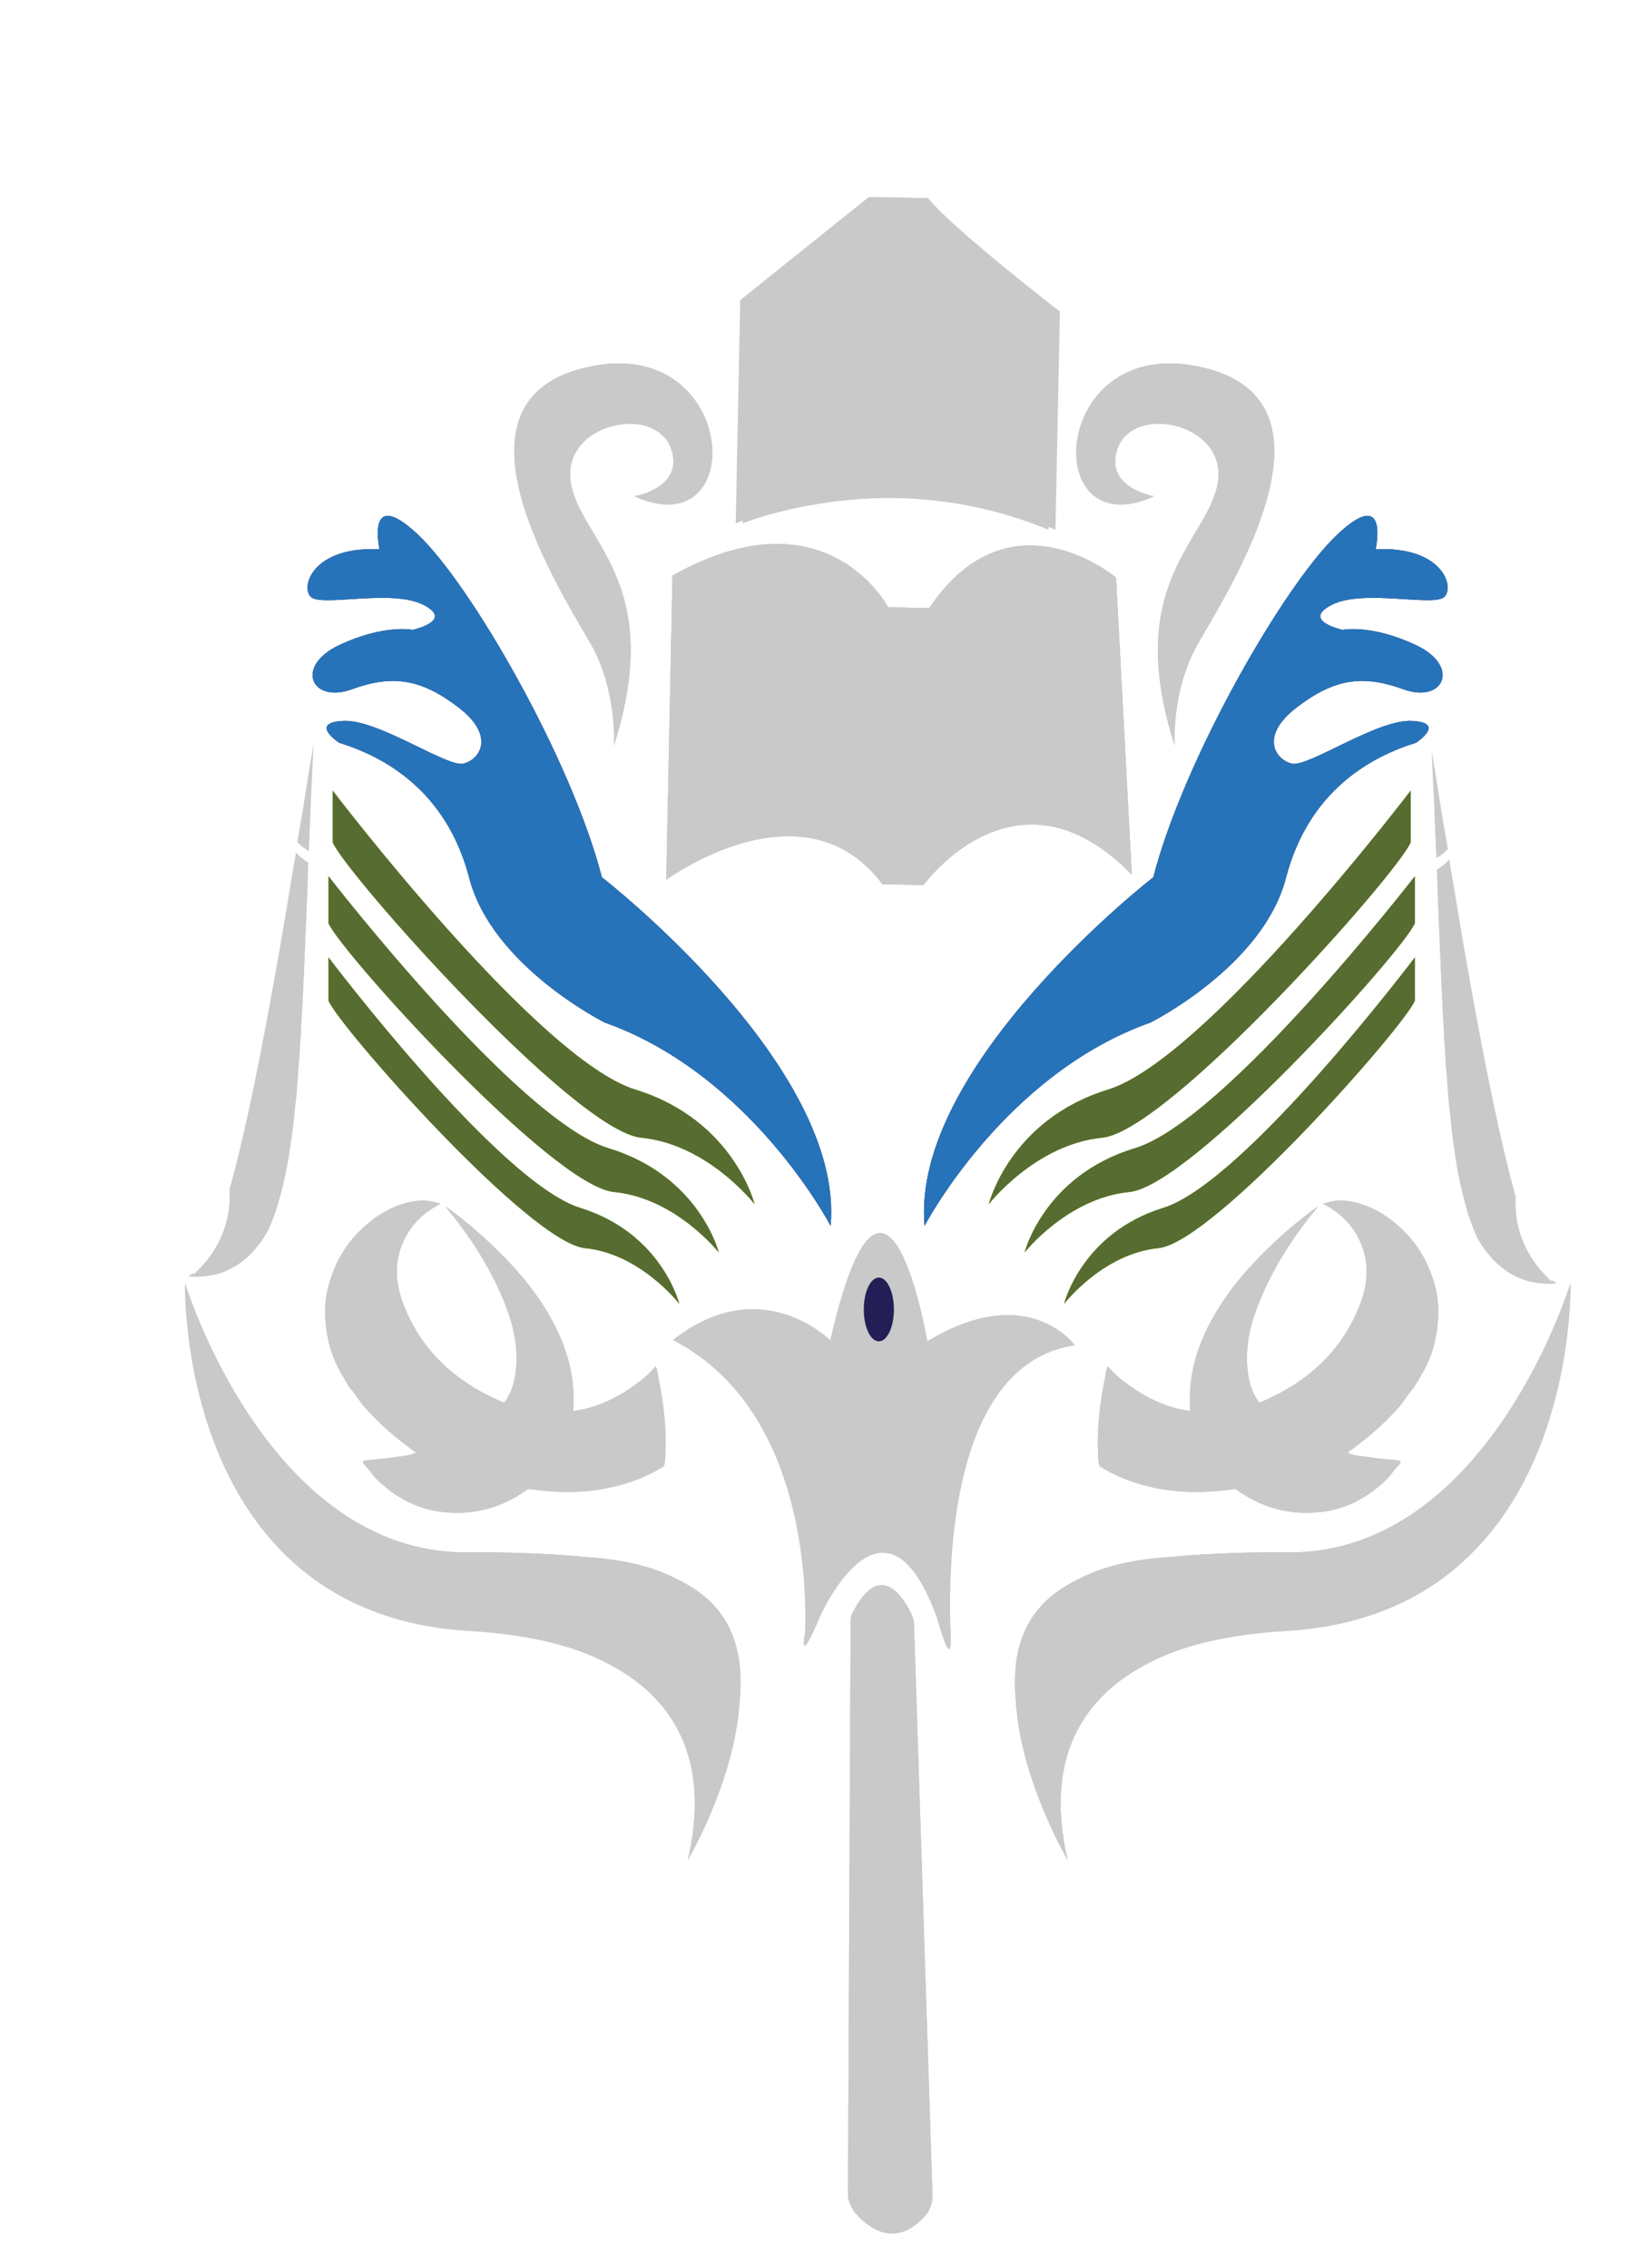 <?xml version="1.0" encoding="UTF-8"?>
<svg id="Layer_1" data-name="Layer 1" xmlns="http://www.w3.org/2000/svg" xmlns:xlink="http://www.w3.org/1999/xlink" viewBox="0 0 501.758 698.937">
  <defs>
    <style>
      .cls-1 {
        mask: url(#mask-22);
      }

      .cls-2 {
        mask: url(#mask-23);
      }

      .cls-3 {
        mask: url(#mask-24);
      }

      .cls-4 {
        mask: url(#mask-15);
      }

      .cls-5 {
        mask: url(#mask-17);
      }

      .cls-6 {
        mask: url(#mask-18);
      }

      .cls-7 {
        mask: url(#mask-14);
      }

      .cls-8 {
        mask: url(#mask-13);
      }

      .cls-9 {
        mask: url(#mask-19);
      }

      .cls-10 {
        mask: url(#mask-12);
      }

      .cls-11 {
        mask: url(#mask-20);
      }

      .cls-12 {
        mask: url(#mask-21);
      }

      .cls-13 {
        mask: url(#mask-11);
      }

      .cls-14 {
        mask: url(#mask-16);
      }

      .cls-15 {
        mask: url(#mask-10);
      }

      .cls-16 {
        fill: url(#linear-gradient);
      }

      .cls-17 {
        filter: url(#luminosity-noclip-9);
      }

      .cls-18 {
        filter: url(#luminosity-noclip-6);
      }

      .cls-19 {
        filter: url(#luminosity-noclip-7);
      }

      .cls-20 {
        filter: url(#luminosity-noclip-8);
      }

      .cls-21 {
        filter: url(#luminosity-noclip-3);
      }

      .cls-22 {
        filter: url(#luminosity-noclip-4);
      }

      .cls-23 {
        filter: url(#luminosity-noclip-5);
      }

      .cls-24 {
        mask: url(#mask);
      }

      .cls-25 {
        filter: url(#luminosity-noclip-2);
      }

      .cls-26 {
        fill: #9bcb3c;
      }

      .cls-27 {
        fill: #c9c9c9;
      }

      .cls-28 {
        fill: #231f56;
      }

      .cls-29 {
        fill: #2673ba;
      }

      .cls-30 {
        fill: #576c30;
      }

      .cls-31 {
        filter: url(#luminosity-noclip-18);
      }

      .cls-32 {
        filter: url(#luminosity-noclip-17);
      }

      .cls-33 {
        filter: url(#luminosity-noclip-16);
      }

      .cls-34 {
        filter: url(#luminosity-noclip-15);
      }

      .cls-35 {
        filter: url(#luminosity-noclip-25);
      }

      .cls-36 {
        filter: url(#luminosity-noclip-26);
      }

      .cls-37 {
        filter: url(#luminosity-noclip-19);
      }

      .cls-38 {
        filter: url(#luminosity-noclip-14);
      }

      .cls-39 {
        filter: url(#luminosity-noclip-10);
      }

      .cls-40 {
        filter: url(#luminosity-noclip-12);
      }

      .cls-41 {
        filter: url(#luminosity-noclip-13);
      }

      .cls-42 {
        filter: url(#luminosity-noclip-11);
      }

      .cls-43 {
        filter: url(#luminosity-noclip-20);
      }

      .cls-44 {
        filter: url(#luminosity-noclip-21);
      }

      .cls-45 {
        filter: url(#luminosity-noclip-22);
      }

      .cls-46 {
        filter: url(#luminosity-noclip-23);
      }

      .cls-47 {
        filter: url(#luminosity-noclip-24);
      }

      .cls-48 {
        fill: url(#linear-gradient-8);
      }

      .cls-49 {
        fill: url(#linear-gradient-9);
      }

      .cls-50 {
        fill: url(#linear-gradient-3);
      }

      .cls-51 {
        fill: url(#linear-gradient-4);
      }

      .cls-52 {
        fill: url(#linear-gradient-2);
      }

      .cls-53 {
        fill: url(#linear-gradient-6);
      }

      .cls-54 {
        fill: url(#linear-gradient-7);
      }

      .cls-55 {
        fill: url(#linear-gradient-5);
      }

      .cls-56 {
        fill: url(#linear-gradient-10);
        stroke: url(#linear-gradient-11);
        stroke-miterlimit: 10;
      }

      .cls-57 {
        fill: url(#linear-gradient-14);
      }

      .cls-58 {
        fill: url(#linear-gradient-18);
      }

      .cls-59 {
        fill: url(#linear-gradient-22);
      }

      .cls-60 {
        fill: url(#linear-gradient-20);
      }

      .cls-61 {
        fill: url(#linear-gradient-21);
      }

      .cls-62 {
        fill: url(#linear-gradient-23);
      }

      .cls-63 {
        fill: url(#linear-gradient-15);
      }

      .cls-64 {
        fill: url(#linear-gradient-19);
      }

      .cls-65 {
        fill: url(#linear-gradient-16);
      }

      .cls-66 {
        fill: url(#linear-gradient-17);
      }

      .cls-67 {
        fill: url(#linear-gradient-13);
      }

      .cls-68 {
        fill: url(#linear-gradient-12);
      }

      .cls-69 {
        fill: url(#linear-gradient-24);
      }

      .cls-70 {
        fill: url(#linear-gradient-26);
      }

      .cls-71 {
        fill: url(#linear-gradient-25);
      }

      .cls-72 {
        mask: url(#mask-3);
      }

      .cls-73 {
        mask: url(#mask-2);
      }

      .cls-74 {
        mask: url(#mask-5);
      }

      .cls-75 {
        mask: url(#mask-4);
      }

      .cls-76 {
        mask: url(#mask-1);
      }

      .cls-77 {
        mask: url(#mask-7);
      }

      .cls-78 {
        mask: url(#mask-6);
      }

      .cls-79 {
        mask: url(#mask-8);
      }

      .cls-80 {
        mask: url(#mask-9);
      }
    </style>
    <filter id="luminosity-noclip-2" data-name="luminosity-noclip" x="325.468" y="102.443" width="74.647" height="137.878" color-interpolation-filters="sRGB" filterUnits="userSpaceOnUse">
      <feFlood flood-color="#fff" result="bg"/>
      <feBlend in="SourceGraphic" in2="bg"/>
    </filter>
    <linearGradient id="linear-gradient" x1="362.792" y1="240.321" x2="362.792" y2="102.443" gradientUnits="userSpaceOnUse">
      <stop offset=".329" stop-color="#000"/>
      <stop offset="1" stop-color="#fff"/>
    </linearGradient>
    <mask id="mask" x="325.468" y="102.443" width="74.647" height="137.878" maskUnits="userSpaceOnUse">
      <g class="cls-25">
        <rect class="cls-16" x="325.468" y="102.443" width="74.647" height="137.878"/>
      </g>
    </mask>
    <filter id="luminosity-noclip-3" x="151.134" y="102.443" width="74.647" height="137.878" color-interpolation-filters="sRGB" filterUnits="userSpaceOnUse">
      <feFlood flood-color="#fff" result="bg"/>
      <feBlend in="SourceGraphic" in2="bg"/>
    </filter>
    <linearGradient id="linear-gradient-2" x1="-1639.074" x2="-1639.074" gradientTransform="translate(1827.532 342.765) scale(1 -1)" xlink:href="#linear-gradient"/>
    <mask id="mask-1" x="151.134" y="102.443" width="74.647" height="137.878" maskUnits="userSpaceOnUse">
      <g class="cls-21">
        <rect class="cls-52" x="151.134" y="102.443" width="74.647" height="137.878" transform="translate(376.915 342.765) rotate(180)"/>
      </g>
    </mask>
    <filter id="luminosity-noclip-4" x="254.996" y="123.122" width="223.652" height="285.38" color-interpolation-filters="sRGB" filterUnits="userSpaceOnUse">
      <feFlood flood-color="#fff" result="bg"/>
      <feBlend in="SourceGraphic" in2="bg"/>
    </filter>
    <linearGradient id="linear-gradient-3" x1="445.41" y1="426.7" x2="287.858" y2="104.151" gradientUnits="userSpaceOnUse">
      <stop offset=".248" stop-color="#fff"/>
      <stop offset=".297" stop-color="#d7d7d7"/>
      <stop offset=".367" stop-color="#a5a5a5"/>
      <stop offset=".441" stop-color="#797979"/>
      <stop offset=".517" stop-color="#535353"/>
      <stop offset=".595" stop-color="#353535"/>
      <stop offset=".677" stop-color="#1d1d1d"/>
      <stop offset=".764" stop-color="#0d0d0d"/>
      <stop offset=".86" stop-color="#030303"/>
      <stop offset=".982" stop-color="#000"/>
    </linearGradient>
    <mask id="mask-2" x="254.996" y="123.122" width="223.652" height="285.38" maskUnits="userSpaceOnUse">
      <g class="cls-22">
        <rect class="cls-50" x="254.996" y="123.122" width="223.652" height="285.38"/>
      </g>
    </mask>
    <filter id="luminosity-noclip-5" x="62.31" y="123.122" width="223.652" height="285.38" color-interpolation-filters="sRGB" filterUnits="userSpaceOnUse">
      <feFlood flood-color="#fff" result="bg"/>
      <feBlend in="SourceGraphic" in2="bg"/>
    </filter>
    <linearGradient id="linear-gradient-4" x1="375.289" y1="426.7" x2="217.737" y2="104.151" gradientTransform="translate(-122.566 531.623) scale(1 -1)" xlink:href="#linear-gradient-3"/>
    <mask id="mask-3" x="62.31" y="123.122" width="223.652" height="285.38" maskUnits="userSpaceOnUse">
      <g class="cls-23">
        <rect class="cls-51" x="62.31" y="123.122" width="223.652" height="285.38" transform="translate(348.272 531.623) rotate(180)"/>
      </g>
    </mask>
    <filter id="luminosity-noclip-6" x="226.847" y="479.562" width="88.649" height="262.532" color-interpolation-filters="sRGB" filterUnits="userSpaceOnUse">
      <feFlood flood-color="#fff" result="bg"/>
      <feBlend in="SourceGraphic" in2="bg"/>
    </filter>
    <linearGradient id="linear-gradient-5" x1="271.172" y1="742.094" x2="271.172" y2="398.545" gradientUnits="userSpaceOnUse">
      <stop offset="0" stop-color="#fff"/>
      <stop offset=".063" stop-color="#fbfcfc"/>
      <stop offset=".11" stop-color="#f2f2f5"/>
      <stop offset=".151" stop-color="#e2e2e9"/>
      <stop offset=".19" stop-color="#cbccd7"/>
      <stop offset=".227" stop-color="#adaec1"/>
      <stop offset=".263" stop-color="#898ba5"/>
      <stop offset=".297" stop-color="#5e6084"/>
      <stop offset=".329" stop-color="#2d305f"/>
      <stop offset=".337" stop-color="#212456"/>
    </linearGradient>
    <mask id="mask-4" x="226.847" y="479.562" width="88.649" height="262.532" maskUnits="userSpaceOnUse">
      <g class="cls-18">
        <rect class="cls-55" x="226.847" y="479.562" width="88.649" height="262.532"/>
      </g>
    </mask>
    <filter id="luminosity-noclip-7" x="284.655" y="386.114" width="219.072" height="209.256" color-interpolation-filters="sRGB" filterUnits="userSpaceOnUse">
      <feFlood flood-color="#fff" result="bg"/>
      <feBlend in="SourceGraphic" in2="bg"/>
    </filter>
    <linearGradient id="linear-gradient-6" x1="394.191" y1="595.37" x2="394.191" y2="386.114" gradientUnits="userSpaceOnUse">
      <stop offset=".289" stop-color="#fff"/>
      <stop offset=".393" stop-color="#fcfcfc"/>
      <stop offset=".456" stop-color="#f3f3f3"/>
      <stop offset=".509" stop-color="#e5e5e5"/>
      <stop offset=".555" stop-color="#d0d0d0"/>
      <stop offset=".598" stop-color="#b6b6b6"/>
      <stop offset=".638" stop-color="#959595"/>
      <stop offset=".676" stop-color="#6e6e6e"/>
      <stop offset=".712" stop-color="#414141"/>
      <stop offset=".745" stop-color="#101010"/>
      <stop offset=".755" stop-color="#000"/>
    </linearGradient>
    <mask id="mask-5" x="284.655" y="386.114" width="219.072" height="209.256" maskUnits="userSpaceOnUse">
      <g class="cls-19">
        <rect class="cls-53" x="284.655" y="386.114" width="219.072" height="209.256"/>
      </g>
    </mask>
    <filter id="luminosity-noclip-8" x="286.946" y="445.515" width="164.384" height="151.993" color-interpolation-filters="sRGB" filterUnits="userSpaceOnUse">
      <feFlood flood-color="#fff" result="bg"/>
      <feBlend in="SourceGraphic" in2="bg"/>
    </filter>
    <linearGradient id="linear-gradient-7" x1="369.138" y1="597.508" x2="369.138" y2="419.654" gradientUnits="userSpaceOnUse">
      <stop offset=".289" stop-color="#fff"/>
      <stop offset=".308" stop-color="#f0f0f0"/>
      <stop offset=".388" stop-color="#b8b8b8"/>
      <stop offset=".471" stop-color="#878787"/>
      <stop offset=".554" stop-color="#5d5d5d"/>
      <stop offset=".638" stop-color="#3b3b3b"/>
      <stop offset=".724" stop-color="#212121"/>
      <stop offset=".812" stop-color="#0e0e0e"/>
      <stop offset=".902" stop-color="#030303"/>
      <stop offset="1" stop-color="#000"/>
    </linearGradient>
    <mask id="mask-6" x="286.946" y="445.515" width="164.384" height="151.993" maskUnits="userSpaceOnUse">
      <g class="cls-20">
        <rect class="cls-54" x="286.946" y="445.515" width="164.384" height="151.993"/>
      </g>
    </mask>
    <filter id="luminosity-noclip-9" x="37.33" y="386.114" width="219.072" height="209.256" color-interpolation-filters="sRGB" filterUnits="userSpaceOnUse">
      <feFlood flood-color="#fff" result="bg"/>
      <feBlend in="SourceGraphic" in2="bg"/>
    </filter>
    <linearGradient id="linear-gradient-8" x1="236.179" y1="595.37" x2="236.179" y2="386.114" gradientTransform="translate(-89.313 981.484) scale(1 -1)" xlink:href="#linear-gradient-6"/>
    <mask id="mask-7" x="37.33" y="386.114" width="219.072" height="209.256" maskUnits="userSpaceOnUse">
      <g class="cls-17">
        <rect class="cls-48" x="37.33" y="386.114" width="219.072" height="209.256" transform="translate(293.731 981.484) rotate(180)"/>
      </g>
    </mask>
    <filter id="luminosity-noclip-10" x="89.727" y="445.515" width="164.384" height="151.993" color-interpolation-filters="sRGB" filterUnits="userSpaceOnUse">
      <feFlood flood-color="#fff" result="bg"/>
      <feBlend in="SourceGraphic" in2="bg"/>
    </filter>
    <linearGradient id="linear-gradient-9" x1="211.125" y1="597.508" x2="211.125" y2="419.654" gradientTransform="translate(-39.206 1043.023) scale(1 -1)" xlink:href="#linear-gradient-7"/>
    <mask id="mask-8" x="89.727" y="445.515" width="164.384" height="151.993" maskUnits="userSpaceOnUse">
      <g class="cls-39">
        <rect class="cls-49" x="89.727" y="445.515" width="164.384" height="151.993" transform="translate(343.838 1043.023) rotate(180)"/>
      </g>
    </mask>
    <filter id="luminosity-noclip-11" x="195.251" y="367.366" width="155.688" height="146.611" color-interpolation-filters="sRGB" filterUnits="userSpaceOnUse">
      <feFlood flood-color="#fff" result="bg"/>
      <feBlend in="SourceGraphic" in2="bg"/>
    </filter>
    <linearGradient id="linear-gradient-10" x1="273.095" y1="513.477" x2="273.095" y2="367.866" gradientUnits="userSpaceOnUse">
      <stop offset=".231" stop-color="#000"/>
      <stop offset=".365" stop-color="#020202"/>
      <stop offset=".454" stop-color="#0b0b0b"/>
      <stop offset=".53" stop-color="#1a1a1a"/>
      <stop offset=".599" stop-color="#303030"/>
      <stop offset=".664" stop-color="#4b4b4b"/>
      <stop offset=".724" stop-color="#6d6d6d"/>
      <stop offset=".782" stop-color="#969696"/>
      <stop offset=".837" stop-color="#c5c5c5"/>
      <stop offset=".889" stop-color="#f8f8f8"/>
      <stop offset=".895" stop-color="#fff"/>
    </linearGradient>
    <linearGradient id="linear-gradient-11" x1="195.251" y1="440.671" x2="350.939" y2="440.671" gradientUnits="userSpaceOnUse">
      <stop offset="0" stop-color="#fff"/>
      <stop offset="1" stop-color="#000"/>
    </linearGradient>
    <mask id="mask-9" x="195.251" y="367.366" width="155.688" height="146.611" maskUnits="userSpaceOnUse">
      <g class="cls-42">
        <rect class="cls-56" x="195.751" y="367.866" width="154.688" height="145.611"/>
      </g>
    </mask>
    <filter id="luminosity-noclip-12" x="328.617" y="360.976" width="142.275" height="109.441" color-interpolation-filters="sRGB" filterUnits="userSpaceOnUse">
      <feFlood flood-color="#fff" result="bg"/>
      <feBlend in="SourceGraphic" in2="bg"/>
    </filter>
    <linearGradient id="linear-gradient-12" x1="351.149" y1="454.814" x2="461.987" y2="365.612" gradientUnits="userSpaceOnUse">
      <stop offset=".177" stop-color="#fff"/>
      <stop offset=".497" stop-color="#000"/>
    </linearGradient>
    <mask id="mask-10" x="328.617" y="360.976" width="142.275" height="109.441" maskUnits="userSpaceOnUse">
      <g class="cls-40">
        <rect class="cls-68" x="328.617" y="360.976" width="142.275" height="109.441"/>
      </g>
    </mask>
    <filter id="luminosity-noclip-13" x="354.309" y="366.914" width="88.135" height="106.262" color-interpolation-filters="sRGB" filterUnits="userSpaceOnUse">
      <feFlood flood-color="#fff" result="bg"/>
      <feBlend in="SourceGraphic" in2="bg"/>
    </filter>
    <linearGradient id="linear-gradient-13" x1="354.309" y1="420.045" x2="466.563" y2="420.045" gradientUnits="userSpaceOnUse">
      <stop offset="0" stop-color="#fff"/>
      <stop offset=".35" stop-color="#000"/>
    </linearGradient>
    <mask id="mask-11" x="354.309" y="366.914" width="88.135" height="106.262" maskUnits="userSpaceOnUse">
      <g class="cls-41">
        <rect class="cls-67" x="354.309" y="366.914" width="88.135" height="106.262"/>
      </g>
    </mask>
    <filter id="luminosity-noclip-14" x="333.066" y="414.526" width="48.711" height="53.437" color-interpolation-filters="sRGB" filterUnits="userSpaceOnUse">
      <feFlood flood-color="#fff" result="bg"/>
      <feBlend in="SourceGraphic" in2="bg"/>
    </filter>
    <linearGradient id="linear-gradient-14" x1="333.066" y1="441.245" x2="391.524" y2="441.245" gradientUnits="userSpaceOnUse">
      <stop offset=".24" stop-color="#000"/>
      <stop offset="1" stop-color="#fff"/>
    </linearGradient>
    <mask id="mask-12" x="333.066" y="414.526" width="48.711" height="53.437" maskUnits="userSpaceOnUse">
      <g class="cls-38">
        <rect class="cls-57" x="333.066" y="414.526" width="48.711" height="53.437"/>
      </g>
    </mask>
    <filter id="luminosity-noclip-15" x="72.619" y="360.976" width="142.275" height="109.441" color-interpolation-filters="sRGB" filterUnits="userSpaceOnUse">
      <feFlood flood-color="#fff" result="bg"/>
      <feBlend in="SourceGraphic" in2="bg"/>
    </filter>
    <linearGradient id="linear-gradient-15" x1="-1676.575" y1="454.814" x2="-1565.737" y2="365.612" gradientTransform="translate(1771.726 831.392) scale(1 -1)" xlink:href="#linear-gradient-12"/>
    <mask id="mask-13" x="72.619" y="360.976" width="142.275" height="109.441" maskUnits="userSpaceOnUse">
      <g class="cls-34">
        <rect class="cls-63" x="72.619" y="360.976" width="142.275" height="109.441" transform="translate(287.514 831.392) rotate(180)"/>
      </g>
    </mask>
    <filter id="luminosity-noclip-16" x="101.068" y="366.914" width="88.135" height="106.262" color-interpolation-filters="sRGB" filterUnits="userSpaceOnUse">
      <feFlood flood-color="#fff" result="bg"/>
      <feBlend in="SourceGraphic" in2="bg"/>
    </filter>
    <linearGradient id="linear-gradient-16" x1="-1673.415" x2="-1561.161" gradientTransform="translate(1774.482 840.09) scale(1 -1)" xlink:href="#linear-gradient-13"/>
    <mask id="mask-14" x="101.068" y="366.914" width="88.135" height="106.262" maskUnits="userSpaceOnUse">
      <g class="cls-33">
        <rect class="cls-65" x="101.068" y="366.914" width="88.135" height="106.262" transform="translate(290.27 840.09) rotate(180)"/>
      </g>
    </mask>
    <filter id="luminosity-noclip-17" x="161.734" y="414.526" width="48.711" height="53.437" color-interpolation-filters="sRGB" filterUnits="userSpaceOnUse">
      <feFlood flood-color="#fff" result="bg"/>
      <feBlend in="SourceGraphic" in2="bg"/>
    </filter>
    <linearGradient id="linear-gradient-17" x1="-1694.657" x2="-1636.2" gradientTransform="translate(1856.391 882.489) scale(1 -1)" xlink:href="#linear-gradient-14"/>
    <mask id="mask-15" x="161.734" y="414.526" width="48.711" height="53.437" maskUnits="userSpaceOnUse">
      <g class="cls-32">
        <rect class="cls-66" x="161.734" y="414.526" width="48.711" height="53.437" transform="translate(372.179 882.489) rotate(180)"/>
      </g>
    </mask>
    <filter id="luminosity-noclip-18" x="296.727" y="240.636" width="146.239" height="134.422" color-interpolation-filters="sRGB" filterUnits="userSpaceOnUse">
      <feFlood flood-color="#fff" result="bg"/>
      <feBlend in="SourceGraphic" in2="bg"/>
    </filter>
    <linearGradient id="linear-gradient-18" x1="307.053" y1="333.311" x2="442.573" y2="278.355" gradientUnits="userSpaceOnUse">
      <stop offset="0" stop-color="#000"/>
      <stop offset="1" stop-color="#fff"/>
    </linearGradient>
    <mask id="mask-16" x="296.727" y="240.636" width="146.239" height="134.422" maskUnits="userSpaceOnUse">
      <g class="cls-31">
        <rect class="cls-58" x="296.727" y="240.636" width="146.239" height="134.422"/>
      </g>
    </mask>
    <filter id="luminosity-noclip-19" x="313.421" y="267.531" width="125.935" height="120.315" color-interpolation-filters="sRGB" filterUnits="userSpaceOnUse">
      <feFlood flood-color="#fff" result="bg"/>
      <feBlend in="SourceGraphic" in2="bg"/>
    </filter>
    <linearGradient id="linear-gradient-19" x1="324.517" y1="351.679" x2="438.819" y2="298.815" xlink:href="#linear-gradient-18"/>
    <mask id="mask-17" x="313.421" y="267.531" width="125.935" height="120.315" maskUnits="userSpaceOnUse">
      <g class="cls-37">
        <rect class="cls-64" x="313.421" y="267.531" width="125.935" height="120.315"/>
      </g>
    </mask>
    <filter id="luminosity-noclip-20" x="312.079" y="290.85" width="128.148" height="114.834" color-interpolation-filters="sRGB" filterUnits="userSpaceOnUse">
      <feFlood flood-color="#fff" result="bg"/>
      <feBlend in="SourceGraphic" in2="bg"/>
    </filter>
    <linearGradient id="linear-gradient-20" x1="321.147" y1="370.601" x2="439.881" y2="322.391" xlink:href="#linear-gradient-18"/>
    <mask id="mask-18" x="312.079" y="290.85" width="128.148" height="114.834" maskUnits="userSpaceOnUse">
      <g class="cls-43">
        <rect class="cls-60" x="312.079" y="290.85" width="128.148" height="114.834"/>
      </g>
    </mask>
    <filter id="luminosity-noclip-21" x="94.35" y="240.636" width="146.239" height="134.422" color-interpolation-filters="sRGB" filterUnits="userSpaceOnUse">
      <feFlood flood-color="#fff" result="bg"/>
      <feBlend in="SourceGraphic" in2="bg"/>
    </filter>
    <linearGradient id="linear-gradient-21" x1="-1653.299" x2="-1517.778" y2="278.355" gradientTransform="translate(1757.974 615.694) scale(1 -1)" xlink:href="#linear-gradient-18"/>
    <mask id="mask-19" x="94.35" y="240.636" width="146.239" height="134.422" maskUnits="userSpaceOnUse">
      <g class="cls-44">
        <rect class="cls-61" x="94.35" y="240.636" width="146.239" height="134.422" transform="translate(334.938 615.694) rotate(180)"/>
      </g>
    </mask>
    <filter id="luminosity-noclip-22" x="97.959" y="267.531" width="125.935" height="120.315" color-interpolation-filters="sRGB" filterUnits="userSpaceOnUse">
      <feFlood flood-color="#fff" result="bg"/>
      <feBlend in="SourceGraphic" in2="bg"/>
    </filter>
    <linearGradient id="linear-gradient-22" x1="-1635.834" y1="351.679" x2="-1521.532" y2="298.815" gradientTransform="translate(1744.889 655.377) scale(1 -1)" xlink:href="#linear-gradient-18"/>
    <mask id="mask-20" x="97.959" y="267.531" width="125.935" height="120.315" maskUnits="userSpaceOnUse">
      <g class="cls-45">
        <rect class="cls-59" x="97.959" y="267.531" width="125.935" height="120.315" transform="translate(321.853 655.377) rotate(180)"/>
      </g>
    </mask>
    <filter id="luminosity-noclip-23" x="97.089" y="290.85" width="128.148" height="114.834" color-interpolation-filters="sRGB" filterUnits="userSpaceOnUse">
      <feFlood flood-color="#fff" result="bg"/>
      <feBlend in="SourceGraphic" in2="bg"/>
    </filter>
    <linearGradient id="linear-gradient-23" x1="-1639.204" y1="370.601" x2="-1520.47" y2="322.391" gradientTransform="translate(1745.361 696.533) scale(1 -1)" xlink:href="#linear-gradient-18"/>
    <mask id="mask-21" x="97.089" y="290.85" width="128.148" height="114.834" maskUnits="userSpaceOnUse">
      <g class="cls-46">
        <rect class="cls-62" x="97.089" y="290.85" width="128.148" height="114.834" transform="translate(322.325 696.533) rotate(180)"/>
      </g>
    </mask>
    <filter id="luminosity-noclip-24" x="193.721" y="166.784" width="162.421" height="108.993" color-interpolation-filters="sRGB" filterUnits="userSpaceOnUse">
      <feFlood flood-color="#fff" result="bg"/>
      <feBlend in="SourceGraphic" in2="bg"/>
    </filter>
    <linearGradient id="linear-gradient-24" x1="274.931" y1="294.211" x2="274.931" y2="185.218" xlink:href="#linear-gradient-3"/>
    <mask id="mask-22" x="193.721" y="166.784" width="162.421" height="108.993" maskUnits="userSpaceOnUse">
      <g class="cls-47">
        <rect class="cls-69" x="193.721" y="166.784" width="162.421" height="108.993"/>
      </g>
    </mask>
    <filter id="luminosity-noclip-25" x="193.721" y="166.784" width="162.421" height="108.993" color-interpolation-filters="sRGB" filterUnits="userSpaceOnUse">
      <feFlood flood-color="#fff" result="bg"/>
      <feBlend in="SourceGraphic" in2="bg"/>
    </filter>
    <linearGradient id="linear-gradient-25" x1="274.931" y1="266.046" x2="274.931" y2="120.808" gradientUnits="userSpaceOnUse">
      <stop offset=".018" stop-color="#000"/>
      <stop offset=".14" stop-color="#030303"/>
      <stop offset=".236" stop-color="#0d0d0d"/>
      <stop offset=".323" stop-color="#1d1d1d"/>
      <stop offset=".405" stop-color="#353535"/>
      <stop offset=".483" stop-color="#535353"/>
      <stop offset=".559" stop-color="#797979"/>
      <stop offset=".633" stop-color="#a5a5a5"/>
      <stop offset=".703" stop-color="#d7d7d7"/>
      <stop offset=".752" stop-color="#fff"/>
    </linearGradient>
    <mask id="mask-23" x="193.721" y="166.784" width="162.421" height="108.993" maskUnits="userSpaceOnUse">
      <g class="cls-35">
        <rect class="cls-71" x="193.721" y="166.784" width="162.421" height="108.993"/>
      </g>
    </mask>
    <filter id="luminosity-noclip-26" x="183.114" y="8.419" width="194.364" height="179.412" color-interpolation-filters="sRGB" filterUnits="userSpaceOnUse">
      <feFlood flood-color="#fff" result="bg"/>
      <feBlend in="SourceGraphic" in2="bg"/>
    </filter>
    <linearGradient id="linear-gradient-26" x1="280.296" y1="187.831" x2="280.296" y2="8.419" gradientUnits="userSpaceOnUse">
      <stop offset=".105" stop-color="#fff"/>
      <stop offset=".111" stop-color="#f8f8f8"/>
      <stop offset=".163" stop-color="#c5c5c5"/>
      <stop offset=".218" stop-color="#969696"/>
      <stop offset=".276" stop-color="#6d6d6d"/>
      <stop offset=".336" stop-color="#4b4b4b"/>
      <stop offset=".401" stop-color="#303030"/>
      <stop offset=".47" stop-color="#1a1a1a"/>
      <stop offset=".546" stop-color="#0b0b0b"/>
      <stop offset=".635" stop-color="#020202"/>
      <stop offset=".769" stop-color="#000"/>
    </linearGradient>
    <mask id="mask-24" x="183.114" y="8.419" width="194.364" height="179.412" maskUnits="userSpaceOnUse">
      <g class="cls-36">
        <rect class="cls-70" x="183.114" y="8.419" width="194.364" height="179.412"/>
      </g>
    </mask>
  </defs>
  <g>
    <path class="cls-27" d="M362.033,229.722s-1.15-17.155,7.458-31.871c12.187-20.837,46.61-76.861-1.872-85.244-44.116-7.628-47.046,56.166-11.892,40.316,0,0-13.224-2.168-11.936-12.036,2.256-17.274,34.114-11.485,31.611,7.278-2.424,18.172-29.666,30.621-13.37,81.558Z"/>
    <g class="cls-24">
      <path class="cls-27" d="M362.033,229.722s-1.15-17.155,7.458-31.871c12.187-20.837,46.61-76.861-1.872-85.244-44.116-7.628-47.046,56.166-11.892,40.316,0,0-13.224-2.168-11.936-12.036,2.256-17.274,34.114-11.485,31.611,7.278-2.424,18.172-29.666,30.621-13.37,81.558Z"/>
    </g>
  </g>
  <g>
    <path class="cls-27" d="M189.216,229.722s1.15-17.155-7.458-31.871c-12.187-20.837-46.61-76.861,1.872-85.244,44.116-7.628,47.046,56.166,11.892,40.316,0,0,13.224-2.168,11.936-12.036-2.256-17.274-34.114-11.485-31.611,7.278,2.424,18.172,29.666,30.621,13.37,81.558Z"/>
    <g class="cls-76">
      <path class="cls-27" d="M189.216,229.722s1.15-17.155-7.458-31.871c-12.187-20.837-46.61-76.861,1.872-85.244,44.116-7.628,47.046,56.166,11.892,40.316,0,0,13.224-2.168,11.936-12.036-2.256-17.274-34.114-11.485-31.611,7.278,2.424,18.172,29.666,30.621,13.37,81.558Z"/>
    </g>
  </g>
  <g>
    <path class="cls-28" d="M354.533,315.1s34.694-17.281,41.791-44.527c7.097-27.247,26.521-37.48,40.098-41.7,0,0,9.517-6.21-1.283-6.739-10.8-.529-31.981,14.401-37.022,13.16-5.041-1.241-10.014-8.454,1.546-17.322,11.56-8.868,20.405-10.11,32.83-5.589,12.425,4.521,17.782-7.034,3.975-13.574-13.806-6.54-22.662-4.73-22.662-4.73,0,0-13.029-2.826-3.256-7.747,9.773-4.921,31.177,.729,34.563-2.378,3.386-3.107-.624-15.706-21.128-14.702,0,0,4.387-19.824-11.856-4.509-16.244,15.315-47.207,68.976-56.682,105.578,0,0-74.914,58.053-70.487,107.406,0,0,24.298-46.564,69.573-62.628Z"/>
    <g class="cls-73">
      <path class="cls-29" d="M354.533,315.1s34.694-17.281,41.791-44.527c7.097-27.247,26.521-37.48,40.098-41.7,0,0,9.517-6.21-1.283-6.739-10.8-.529-31.981,14.401-37.022,13.16-5.041-1.241-10.014-8.454,1.546-17.322,11.56-8.868,20.405-10.11,32.83-5.589,12.425,4.521,17.782-7.034,3.975-13.574-13.806-6.54-22.662-4.73-22.662-4.73,0,0-13.029-2.826-3.256-7.747,9.773-4.921,31.177,.729,34.563-2.378,3.386-3.107-.624-15.706-21.128-14.702,0,0,4.387-19.824-11.856-4.509-16.244,15.315-47.207,68.976-56.682,105.578,0,0-74.914,58.053-70.487,107.406,0,0,24.298-46.564,69.573-62.628Z"/>
    </g>
  </g>
  <g>
    <path class="cls-28" d="M186.425,315.1s-34.694-17.281-41.791-44.527c-7.097-27.247-26.521-37.48-40.098-41.7,0,0-9.517-6.21,1.283-6.739,10.8-.529,31.981,14.401,37.022,13.16,5.041-1.241,10.014-8.454-1.546-17.322-11.56-8.868-20.405-10.11-32.83-5.589-12.425,4.521-17.782-7.034-3.975-13.574,13.806-6.54,22.662-4.73,22.662-4.73,0,0,13.029-2.826,3.256-7.747-9.773-4.921-31.177,.729-34.563-2.378-3.386-3.107,.624-15.706,21.128-14.702,0,0-4.387-19.824,11.856-4.509,16.244,15.315,47.207,68.976,56.682,105.578,0,0,74.914,58.053,70.487,107.406,0,0-24.298-46.564-69.573-62.628Z"/>
    <g class="cls-72">
      <path class="cls-29" d="M186.425,315.1s-34.694-17.281-41.791-44.527c-7.097-27.247-26.521-37.48-40.098-41.7,0,0-9.517-6.21,1.283-6.739,10.8-.529,31.981,14.401,37.022,13.16,5.041-1.241,10.014-8.454-1.546-17.322-11.56-8.868-20.405-10.11-32.83-5.589-12.425,4.521-17.782-7.034-3.975-13.574,13.806-6.54,22.662-4.73,22.662-4.73,0,0,13.029-2.826,3.256-7.747-9.773-4.921-31.177,.729-34.563-2.378-3.386-3.107,.624-15.706,21.128-14.702,0,0-4.387-19.824,11.856-4.509,16.244,15.315,47.207,68.976,56.682,105.578,0,0,74.914,58.053,70.487,107.406,0,0-24.298-46.564-69.573-62.628Z"/>
    </g>
  </g>
  <path class="cls-27" d="M263.432,681.392c3.964,4.567,12.994,12.163,22.193,.448,1.232-1.569,1.835-3.56,1.771-5.554l-5.677-175.548c-.04-1.236-.344-2.44-.887-3.551-2.653-5.428-9.823-16.698-18.213,.071-.419,.838-.457,1.825-.462,2.762l-.806,175.695c-.01,2.084,.714,4.104,2.08,5.678Z"/>
  <g class="cls-75">
    <path class="cls-27" d="M263.432,681.392c3.964,4.567,12.994,12.163,22.193,.448,1.232-1.569,1.835-3.56,1.771-5.554l-5.677-175.548c-.04-1.236-.344-2.44-.887-3.551-2.653-5.428-9.823-16.698-18.213,.071-.419,.838-.457,1.825-.462,2.762l-.806,175.695c-.01,2.084,.714,4.104,2.08,5.678Z"/>
  </g>
  <path class="cls-27" d="M329.08,573.184s-23.086-65.359,67.251-70.637c90.337-5.278,87.687-107.117,87.687-107.117,0,0-25.199,82.713-86.394,82.933-61.195,.22-112.078,3.991-68.545,94.821Z"/>
  <g class="cls-74">
    <path class="cls-27" d="M329.08,573.184s-23.086-65.359,67.251-70.637c90.337-5.278,87.687-107.117,87.687-107.117,0,0-25.199,82.713-86.394,82.933-61.195,.22-112.078,3.991-68.545,94.821Z"/>
  </g>
  <path class="cls-27" d="M432.17,468.445s-.248,25.53-32.842,33.886c0,0-87.102-1.614-70.247,70.853,0,0-52.449-88.945,32.231-93.444,0,0,14.947-1.665,36.315-1.377,21.367,.289,34.544-9.918,34.544-9.918Z"/>
  <g class="cls-78">
    <path class="cls-27" d="M432.17,468.445s-.248,25.53-32.842,33.886c0,0-87.102-1.614-70.247,70.853,0,0-52.449-88.945,32.231-93.444,0,0,14.947-1.665,36.315-1.377,21.367,.289,34.544-9.918,34.544-9.918Z"/>
  </g>
  <path class="cls-27" d="M211.977,573.184s23.086-65.359-67.251-70.637c-90.337-5.278-87.687-107.117-87.687-107.117,0,0,25.199,82.713,86.394,82.933,61.195,.22,112.078,3.991,68.545,94.821Z"/>
  <g class="cls-77">
    <path class="cls-27" d="M211.977,573.184s23.086-65.359-67.251-70.637c-90.337-5.278-87.687-107.117-87.687-107.117,0,0,25.199,82.713,86.394,82.933,61.195,.22,112.078,3.991,68.545,94.821Z"/>
  </g>
  <path class="cls-27" d="M108.887,468.445s.248,25.53,32.842,33.886c0,0,87.102-1.614,70.247,70.853,0,0,52.449-88.945-32.231-93.444,0,0-14.947-1.665-36.315-1.377-21.367,.289-34.544-9.918-34.544-9.918Z"/>
  <g class="cls-79">
    <path class="cls-27" d="M108.887,468.445s.248,25.53,32.842,33.886c0,0,87.102-1.614,70.247,70.853,0,0,52.449-88.945-32.231-93.444,0,0-14.947-1.665-36.315-1.377-21.367,.289-34.544-9.918-34.544-9.918Z"/>
  </g>
  <path class="cls-27" d="M252.802,497.901s8.854-19.854,19.601-19.46c5.303,.195,11.068,5.32,16.457,20.196,0,0,5.891,22.122,3.664-1.283-3.762-39.551,8.599-78.797,38.721-82.828,0,0-14.381-20.087-45.426-1.21,0,0-12.784-74.898-29.912-.301,0,0-21.436-21.523-48.507-.087,0,0,48.327,15.224,40.809,89.866,0,0-2.627,12.38,4.593-4.893Z"/>
  <g class="cls-80">
    <path class="cls-27" d="M252.802,497.901s8.854-19.854,19.601-19.46c5.303,.195,11.068,5.32,16.457,20.196,0,0,5.891,22.122,3.664-1.283-3.762-39.551,8.599-78.797,38.721-82.828,0,0-14.381-20.087-45.426-1.21,0,0-12.784-74.898-29.912-.301,0,0-21.436-21.523-48.507-.087,0,0,48.327,15.224,40.809,89.866,0,0-2.627,12.38,4.593-4.893Z"/>
  </g>
  <path class="cls-27" d="M415.301,447.633c2.004-1.541,4.043-3.04,6.005-4.633,3.457-2.807,6.664-5.869,9.655-9.186,1.783-1.977,2.998-4.347,4.814-6.272,.106-.16,.211-.319,.317-.479,.77-1.322,1.535-2.647,2.31-3.966,2.938-4.998,4.385-10.455,4.796-16.185,.232-3.228,.102-6.481-.666-9.644-1.647-6.78-4.71-12.803-9.698-17.782-4.128-4.121-8.818-7.294-14.509-8.828-3.845-1.036-7.132-.959-10.559,.257,4.525,2.336,8.157,5.551,10.582,9.962,3.872,7.045,3.498,14.347,.636,21.526-5.517,13.84-15.713,23.126-29.154,29.094-.57,.253-1.153,.476-1.73,.712,.538,1.067,1.264,2.005,2.056,2.889,6.723,7.503,15.598,10.694,25.146,12.534Z"/>
  <g class="cls-15">
    <path class="cls-27" d="M415.301,447.633c2.004-1.541,4.043-3.04,6.005-4.633,3.457-2.807,6.664-5.869,9.655-9.186,1.783-1.977,2.998-4.347,4.814-6.272,.106-.16,.211-.319,.317-.479,.77-1.322,1.535-2.647,2.31-3.966,2.938-4.998,4.385-10.455,4.796-16.185,.232-3.228,.102-6.481-.666-9.644-1.647-6.78-4.71-12.803-9.698-17.782-4.128-4.121-8.818-7.294-14.509-8.828-3.845-1.036-7.132-.959-10.559,.257,4.525,2.336,8.157,5.551,10.582,9.962,3.872,7.045,3.498,14.347,.636,21.526-5.517,13.84-15.713,23.126-29.154,29.094-.57,.253-1.153,.476-1.73,.712,.538,1.067,1.264,2.005,2.056,2.889,6.723,7.503,15.598,10.694,25.146,12.534Z"/>
  </g>
  <path class="cls-27" d="M415.301,447.633c-9.547-1.84-18.423-5.031-25.146-12.534-.792-.884-1.517-1.821-2.056-2.889-2.597-3.514-3.497-7.58-3.733-11.824-.392-7.061,1.439-13.7,4.132-20.124,4.156-9.915,9.887-18.879,16.695-27.173,.274-.334,.514-.695,1.022-1.386-5.755,4.122-10.782,8.464-15.543,13.087-6.172,5.994-11.777,12.498-16.139,19.959-4.811,8.228-7.919,16.992-7.803,26.678,.013,1.117,.066,2.233,.1,3.35,1.29,9.968,5.906,18.004,13.964,24.042,4.585,3.358,9.614,5.705,15.23,6.742,3.573,.66,7.124,.748,10.764,.379,6.389-.647,11.981-3.096,16.969-6.959,2.046-1.584,4.052-3.296,5.566-5.478,.57-.821,1.332-1.506,1.965-2.287,.593-.732,.551-1.135-.56-1.235-3.018-.272-6.037-.573-9.036-1.002-2.153-.308-4.366-.406-6.393-1.345Z"/>
  <g class="cls-13">
    <path class="cls-27" d="M415.301,447.633c-9.547-1.84-18.423-5.031-25.146-12.534-.792-.884-1.517-1.821-2.056-2.889-2.597-3.514-3.497-7.58-3.733-11.824-.392-7.061,1.439-13.7,4.132-20.124,4.156-9.915,9.887-18.879,16.695-27.173,.274-.334,.514-.695,1.022-1.386-5.755,4.122-10.782,8.464-15.543,13.087-6.172,5.994-11.777,12.498-16.139,19.959-4.811,8.228-7.919,16.992-7.803,26.678,.013,1.117,.066,2.233,.1,3.35,1.29,9.968,5.906,18.004,13.964,24.042,4.585,3.358,9.614,5.705,15.23,6.742,3.573,.66,7.124,.748,10.764,.379,6.389-.647,11.981-3.096,16.969-6.959,2.046-1.584,4.052-3.296,5.566-5.478,.57-.821,1.332-1.506,1.965-2.287,.593-.732,.551-1.135-.56-1.235-3.018-.272-6.037-.573-9.036-1.002-2.153-.308-4.366-.406-6.393-1.345Z"/>
  </g>
  <path class="cls-27" d="M380.795,458.818c-8.058-6.037-12.674-14.074-13.964-24.042-7.673-.999-14.298-4.408-20.355-9.018-1.807-1.376-3.537-2.903-4.943-4.728-.653,.733-.594,1.693-.775,2.559-1.814,8.694-2.86,17.458-2.229,26.36,.043,.601,.207,1.194,.315,1.79,2.606,1.661,5.352,3.056,8.236,4.153,8.703,3.309,17.704,4.349,26.97,3.636,2.26-.174,4.498-.451,6.743-.711Z"/>
  <g class="cls-10">
    <path class="cls-27" d="M380.795,458.818c-8.058-6.037-12.674-14.074-13.964-24.042-7.673-.999-14.298-4.408-20.355-9.018-1.807-1.376-3.537-2.903-4.943-4.728-.653,.733-.594,1.693-.775,2.559-1.814,8.694-2.86,17.458-2.229,26.36,.043,.601,.207,1.194,.315,1.79,2.606,1.661,5.352,3.056,8.236,4.153,8.703,3.309,17.704,4.349,26.97,3.636,2.26-.174,4.498-.451,6.743-.711Z"/>
  </g>
  <path class="cls-27" d="M128.211,447.633c-2.004-1.541-4.043-3.04-6.005-4.633-3.457-2.807-6.664-5.869-9.655-9.186-1.783-1.977-2.998-4.347-4.814-6.272-.106-.16-.211-.319-.317-.479-.77-1.322-1.535-2.647-2.31-3.966-2.938-4.998-4.385-10.455-4.796-16.185-.232-3.228-.102-6.481,.666-9.644,1.647-6.78,4.71-12.803,9.698-17.782,4.128-4.121,8.818-7.294,14.509-8.828,3.845-1.036,7.132-.959,10.559,.257-4.525,2.336-8.157,5.551-10.582,9.962-3.872,7.045-3.498,14.347-.636,21.526,5.517,13.84,15.713,23.126,29.154,29.094,.57,.253,1.153,.476,1.73,.712-.538,1.067-1.264,2.005-2.056,2.889-6.723,7.503-15.598,10.694-25.146,12.534Z"/>
  <g class="cls-8">
    <path class="cls-27" d="M128.211,447.633c-2.004-1.541-4.043-3.04-6.005-4.633-3.457-2.807-6.664-5.869-9.655-9.186-1.783-1.977-2.998-4.347-4.814-6.272-.106-.16-.211-.319-.317-.479-.77-1.322-1.535-2.647-2.31-3.966-2.938-4.998-4.385-10.455-4.796-16.185-.232-3.228-.102-6.481,.666-9.644,1.647-6.78,4.71-12.803,9.698-17.782,4.128-4.121,8.818-7.294,14.509-8.828,3.845-1.036,7.132-.959,10.559,.257-4.525,2.336-8.157,5.551-10.582,9.962-3.872,7.045-3.498,14.347-.636,21.526,5.517,13.84,15.713,23.126,29.154,29.094,.57,.253,1.153,.476,1.73,.712-.538,1.067-1.264,2.005-2.056,2.889-6.723,7.503-15.598,10.694-25.146,12.534Z"/>
  </g>
  <path class="cls-27" d="M128.211,447.633c9.547-1.84,18.423-5.031,25.146-12.534,.792-.884,1.517-1.821,2.056-2.889,2.597-3.514,3.497-7.58,3.733-11.824,.392-7.061-1.439-13.7-4.132-20.124-4.156-9.915-9.887-18.879-16.695-27.173-.274-.334-.514-.695-1.022-1.386,5.755,4.122,10.782,8.464,15.543,13.087,6.172,5.994,11.777,12.498,16.139,19.959,4.811,8.228,7.919,16.992,7.803,26.678-.013,1.117-.066,2.233-.1,3.35-1.29,9.968-5.906,18.004-13.964,24.042-4.585,3.358-9.614,5.705-15.23,6.742-3.573,.66-7.124,.748-10.764,.379-6.389-.647-11.981-3.096-16.969-6.959-2.046-1.584-4.052-3.296-5.566-5.478-.57-.821-1.332-1.506-1.965-2.287-.593-.732-.551-1.135,.56-1.235,3.018-.272,6.037-.573,9.036-1.002,2.153-.308,4.366-.406,6.393-1.345Z"/>
  <g class="cls-7">
    <path class="cls-27" d="M128.211,447.633c9.547-1.84,18.423-5.031,25.146-12.534,.792-.884,1.517-1.821,2.056-2.889,2.597-3.514,3.497-7.58,3.733-11.824,.392-7.061-1.439-13.7-4.132-20.124-4.156-9.915-9.887-18.879-16.695-27.173-.274-.334-.514-.695-1.022-1.386,5.755,4.122,10.782,8.464,15.543,13.087,6.172,5.994,11.777,12.498,16.139,19.959,4.811,8.228,7.919,16.992,7.803,26.678-.013,1.117-.066,2.233-.1,3.35-1.29,9.968-5.906,18.004-13.964,24.042-4.585,3.358-9.614,5.705-15.23,6.742-3.573,.66-7.124,.748-10.764,.379-6.389-.647-11.981-3.096-16.969-6.959-2.046-1.584-4.052-3.296-5.566-5.478-.57-.821-1.332-1.506-1.965-2.287-.593-.732-.551-1.135,.56-1.235,3.018-.272,6.037-.573,9.036-1.002,2.153-.308,4.366-.406,6.393-1.345Z"/>
  </g>
  <path class="cls-27" d="M162.717,458.818c8.058-6.037,12.674-14.074,13.964-24.042,7.673-.999,14.298-4.408,20.355-9.018,1.807-1.376,3.537-2.903,4.943-4.728,.653,.733,.594,1.693,.775,2.559,1.814,8.694,2.86,17.458,2.229,26.36-.043,.601-.207,1.194-.315,1.79-2.606,1.661-5.352,3.056-8.236,4.153-8.703,3.309-17.704,4.349-26.97,3.636-2.26-.174-4.498-.451-6.743-.711Z"/>
  <g class="cls-4">
    <path class="cls-27" d="M162.717,458.818c8.058-6.037,12.674-14.074,13.964-24.042,7.673-.999,14.298-4.408,20.355-9.018,1.807-1.376,3.537-2.903,4.943-4.728,.653,.733,.594,1.693,.775,2.559,1.814,8.694,2.86,17.458,2.229,26.36-.043,.601-.207,1.194-.315,1.79-2.606,1.661-5.352,3.056-8.236,4.153-8.703,3.309-17.704,4.349-26.97,3.636-2.26-.174-4.498-.451-6.743-.711Z"/>
  </g>
  <path class="cls-27" d="M454.2,378.907c-.642-1.757-1.341-3.493-1.869-5.292-.56-1.905-1.079-3.819-1.559-5.746-.533-2.139-.944-4.302-1.394-6.457-.348-1.666-.599-3.354-.85-5.039-.373-2.503-.735-5.009-1.05-7.52-.212-1.688-.325-3.387-.501-5.08-.196-1.878-.488-3.749-.599-5.632-.106-1.791-.313-3.572-.398-5.365-.079-1.648-.304-3.288-.42-4.934-.104-1.482-.13-2.969-.221-4.452-.075-1.221-.264-2.439-.277-3.66-.013-1.268-.1-2.531-.173-3.792-.058-1-.133-2.008-.178-3.006-.046-1.02-.151-2.041-.131-3.068,.015-.781-.1-1.564-.143-2.346-.04-.729-.039-1.46-.095-2.187-.062-.799-.086-1.601-.127-2.399-.038-.745-.073-1.495-.085-2.244-.013-.822-.082-1.642-.114-2.463-.029-.743-.029-1.488-.061-2.231-.035-.8-.102-1.6-.14-2.4-.037-.764-.051-1.53-.081-2.295-.033-.858-.075-1.717-.11-2.575-.031-.765-.053-1.531-.089-2.295-.039-.837-.135-1.674-.12-2.509,.014-.788-.063-1.569-.071-2.353-.008-.839-.069-1.675-.113-2.512-.04-.746-.032-1.495-.089-2.243-.068-.89-.06-1.786-.104-2.678-.038-.759-.045-1.532-.062-2.297-.018-.787-.015-1.58-.086-2.362-.042-.459,.06-.933-.11-1.38,.121-.145,.251-.271,.419-.372,1.308-.779,2.477-1.723,3.442-2.909,.413,2.386,.837,4.771,1.238,7.16,.512,3.056,.993,6.118,1.51,9.173,.912,5.395,1.819,10.79,2.77,16.178,1.07,6.058,2.158,12.112,3.292,18.158,1.206,6.432,2.443,12.859,3.752,19.271,1.796,8.796,3.717,17.563,5.906,26.269,.587,2.334,1.228,4.654,1.843,6.981,.048,.183,.065,.378,.21,.522-.24,3.982,.176,7.886,1.406,11.691,1.87,5.785,5.231,10.586,9.696,14.703,.07-.205-.174-.319-.076-.486,.591,.249,1.055,.721,1.662,.941-1.152,.25-2.323,.233-3.486,.188-7.559-.292-13.442-3.759-18.05-9.605-1.189-1.509-2.244-3.108-3.134-4.813-.033-.075-.067-.151-.1-.227l.002,.015-.881-2.026Z"/>
  <path class="cls-27" d="M441.672,233.932c.338,2.033,.684,4.064,1.011,6.098,.457,2.837,.897,5.676,1.349,8.513,.348,2.182,.704,4.363,1.059,6.543,.009,.053,.045,.102,.068,.152,.196,1.168,.392,2.336,.588,3.504,.147,.884,.337,2.002,.484,2.886-1.003,1.141-2.19,2.048-3.521,2.773-.103-2.474-.248-5.181-.35-7.655-.051-1.174-.101-2.347-.152-3.521-.076-1.972-.142-3.944-.231-5.916-.194-4.289-.401-8.577-.602-12.865,.051-.117-.168-3.631-.168-3.631,0,0,.404,3.162,.465,3.115Z"/>
  <path class="cls-27" d="M83.677,376.742c.642-1.757,1.341-3.493,1.869-5.292,.56-1.905,1.079-3.819,1.559-5.746,.533-2.139,.944-4.302,1.394-6.457,.348-1.666,.599-3.354,.85-5.039,.373-2.503,.735-5.009,1.05-7.52,.212-1.688,.325-3.387,.501-5.08,.196-1.878,.488-3.749,.599-5.632,.106-1.791,.313-3.572,.398-5.365,.079-1.648,.304-3.288,.42-4.934,.104-1.482,.13-2.969,.221-4.452,.075-1.221,.264-2.439,.277-3.66,.013-1.268,.1-2.531,.173-3.792,.058-1,.133-2.008,.178-3.006,.046-1.02,.151-2.041,.131-3.068-.015-.781,.1-1.564,.143-2.346,.04-.729,.039-1.46,.095-2.187,.062-.799,.086-1.601,.127-2.399,.038-.745,.073-1.495,.085-2.244,.013-.822,.082-1.642,.114-2.463,.029-.743,.029-1.488,.061-2.231,.035-.8,.102-1.6,.14-2.4,.037-.764,.051-1.53,.081-2.295,.033-.858,.075-1.717,.11-2.575,.031-.765,.053-1.531,.089-2.295,.039-.837,.135-1.674,.12-2.509-.014-.788,.063-1.569,.071-2.353,.008-.839,.069-1.675,.113-2.512,.04-.746,.032-1.495,.089-2.243,.068-.89,.06-1.786,.104-2.678,.038-.759,.045-1.532,.062-2.297,.018-.787,.015-1.58,.086-2.362,.042-.459-.06-.933,.11-1.38-.121-.145-.251-.271-.419-.372-1.308-.779-2.477-1.723-3.442-2.909-.413,2.386-.837,4.771-1.238,7.16-.512,3.056-.993,6.118-1.51,9.173-.912,5.395-1.819,10.79-2.77,16.178-1.07,6.058-2.158,12.112-3.292,18.158-1.206,6.432-2.443,12.859-3.752,19.271-1.796,8.796-3.717,17.563-5.906,26.269-.587,2.334-1.228,4.654-1.843,6.981-.048,.183-.065,.378-.21,.522,.24,3.982-.176,7.886-1.406,11.691-1.87,5.785-5.231,10.586-9.696,14.703-.07-.205,.174-.319,.076-.486-.591,.249-1.055,.721-1.662,.941,1.152,.25,2.323,.233,3.486,.188,7.559-.292,13.442-3.759,18.05-9.605,1.189-1.509,2.244-3.108,3.134-4.813,.033-.075,.067-.151,.1-.227l-.002,.015,.881-2.026Z"/>
  <path class="cls-27" d="M96.204,231.767c-.338,2.033-.684,4.064-1.011,6.098-.457,2.837-.897,5.676-1.349,8.513-.348,2.182-.704,4.363-1.059,6.543-.009,.053-.045,.102-.068,.152-.196,1.168-.392,2.336-.588,3.504-.147,.884-.337,2.002-.484,2.886,1.003,1.141,2.19,2.048,3.521,2.773,.103-2.474,.248-5.181,.35-7.655,.051-1.174,.101-2.347,.152-3.521,.076-1.972,.142-3.944,.231-5.916,.194-4.289,.401-8.577,.602-12.865-.051-.117,.168-3.631,.168-3.631,0,0-.404,3.162-.465,3.115Z"/>
  <path class="cls-26" d="M434.782,243.598s-63.021,82.826-93.326,92.153c-30.305,9.327-36.721,35.321-36.721,35.321,0,0,14.323-18.475,34.945-20.497,20.622-2.022,91.159-81.479,95.102-91.023v-15.954Z"/>
  <g class="cls-14">
    <path class="cls-30" d="M434.782,243.598s-63.021,82.826-93.326,92.153c-30.305,9.327-36.721,35.321-36.721,35.321,0,0,14.323-18.475,34.945-20.497,20.622-2.022,91.159-81.479,95.102-91.023v-15.954Z"/>
  </g>
  <path class="cls-26" d="M436.078,269.969s-58.3,75.356-86.336,83.842c-28.035,8.486-33.971,32.135-33.971,32.135,0,0,13.25-16.809,32.328-18.648,19.078-1.839,84.331-74.13,87.979-82.814v-14.515Z"/>
  <g class="cls-5">
    <path class="cls-30" d="M436.078,269.969s-58.3,75.356-86.336,83.842c-28.035,8.486-33.971,32.135-33.971,32.135,0,0,13.25-16.809,32.328-18.648,19.078-1.839,84.331-74.13,87.979-82.814v-14.515Z"/>
  </g>
  <path class="cls-26" d="M436.078,294.982s-52.4,69.393-77.599,77.207c-25.198,7.815-30.533,29.592-30.533,29.592,0,0,11.909-15.479,29.056-17.173,17.147-1.694,75.797-68.264,79.076-76.261v-13.367Z"/>
  <g class="cls-6">
    <path class="cls-30" d="M436.078,294.982s-52.4,69.393-77.599,77.207c-25.198,7.815-30.533,29.592-30.533,29.592,0,0,11.909-15.479,29.056-17.173,17.147-1.694,75.797-68.264,79.076-76.261v-13.367Z"/>
  </g>
  <path class="cls-26" d="M102.534,243.598s63.021,82.826,93.326,92.153c30.305,9.327,36.721,35.321,36.721,35.321,0,0-14.323-18.475-34.945-20.497-20.622-2.022-91.159-81.479-95.102-91.023v-15.954Z"/>
  <g class="cls-9">
    <path class="cls-30" d="M102.534,243.598s63.021,82.826,93.326,92.153c30.305,9.327,36.721,35.321,36.721,35.321,0,0-14.323-18.475-34.945-20.497-20.622-2.022-91.159-81.479-95.102-91.023v-15.954Z"/>
  </g>
  <path class="cls-26" d="M101.238,269.969s58.3,75.356,86.336,83.842c28.035,8.486,33.971,32.135,33.971,32.135,0,0-13.25-16.809-32.328-18.648-19.078-1.839-84.331-74.13-87.979-82.814v-14.515Z"/>
  <g class="cls-11">
    <path class="cls-30" d="M101.238,269.969s58.3,75.356,86.336,83.842c28.035,8.486,33.971,32.135,33.971,32.135,0,0-13.25-16.809-32.328-18.648-19.078-1.839-84.331-74.13-87.979-82.814v-14.515Z"/>
  </g>
  <path class="cls-26" d="M101.238,294.982s52.4,69.393,77.599,77.207c25.198,7.815,30.533,29.592,30.533,29.592,0,0-11.909-15.479-29.056-17.173-17.147-1.694-75.797-68.264-79.076-76.261v-13.367Z"/>
  <g class="cls-12">
    <path class="cls-30" d="M101.238,294.982s52.4,69.393,77.599,77.207c25.198,7.815,30.533,29.592,30.533,29.592,0,0-11.909-15.479-29.056-17.173-17.147-1.694-75.797-68.264-79.076-76.261v-13.367Z"/>
  </g>
  <path class="cls-27" d="M261.352,677.379l3.921-16.982,4.035,16.982,5.185-22.46,5.068,22.46,3.921-16.982,3.921,16.982s-.361,3.197-1.776,4.85c-1.414,1.653-10.371,12.966-22.193-.448,0,0-1.163-1.52-2.08-4.402Z"/>
  <ellipse class="cls-27" cx="273.527" cy="626.494" rx="4.647" ry="9.826"/>
  <ellipse class="cls-27" cx="273.527" cy="592.011" rx="3.732" ry="7.89"/>
  <ellipse class="cls-27" cx="273.527" cy="560.124" rx="2.663" ry="5.63"/>
  <ellipse class="cls-28" cx="270.864" cy="403.49" rx="4.647" ry="9.826"/>
  <ellipse class="cls-27" cx="270.864" cy="437.973" rx="3.732" ry="7.89"/>
  <ellipse class="cls-27" cx="270.864" cy="469.86" rx="2.663" ry="5.63"/>
  <path class="cls-27" d="M207.4,412.928s11.811,.863,14.295,0c0,0,.003,8.158,1.796,9.758,0,0,10.693,1.858,13.655,1.328,0,0-3.368,9.244-.773,13.736,0,0,8.481,4.437,11.427,3.577,0,0-3.805,10.68-2.332,14.976,0,0,6.629,6.997,8.224,7.12,0,0-5.447,9.519-5.2,12.67,0,0,3.727,6.878,5.2,8.213,0,0-4.697,6.719-4.811,9.052-.114,2.334,1.619,7.75,1.619,7.75l-2.596,5.903s6.471-69.86-40.505-94.083Z"/>
  <path class="cls-27" d="M331.246,414.526s-12.527-2.113-15.011-2.976c0,0-2.653,9.308-4.446,10.908,0,0-7.95,1.738-10.912,1.208,0,0,3.368,9.244,.773,13.736,0,0-8.481,4.437-11.427,3.577,0,0,3.805,10.68,2.332,14.976,0,0-6.629,6.997-8.224,7.12,0,0,7.714,9.868,7.467,13.019,0,0-3.727,6.878-5.2,8.213,0,0,4.146,5.939,4.26,8.273,.114,2.334-1.048,7.339-1.048,7.339l2.717,8.408s.573-.727,.412-5.727c-.699-21.665,.152-82.299,38.309-88.074Z"/>
  <g>
    <path class="cls-27" d="M284.651,272.708s28.607-39.765,64.175-3.174l-4.857-91.557s-32.7-27.6-57.577,9.401l-12.685-.259s-18.941-36.395-66.446-9.757l-1.912,93.728s42.252-31.1,66.617,1.359l12.685,.259Z"/>
    <g class="cls-1">
      <path class="cls-27" d="M284.651,272.708s28.607-39.765,64.175-3.174l-4.857-91.557s-32.7-27.6-57.577,9.401l-12.685-.259s-18.941-36.395-66.446-9.757l-1.912,93.728s42.252-31.1,66.617,1.359l12.685,.259Z"/>
    </g>
    <g class="cls-2">
      <path class="cls-27" d="M284.651,272.708s28.607-39.765,64.175-3.174l-4.857-91.557s-32.7-27.6-57.577,9.401l-12.685-.259s-18.941-36.395-66.446-9.757l-1.912,93.728s42.252-31.1,66.617,1.359l12.685,.259Z"/>
    </g>
    <rect class="cls-27" x="245.781" y="223.5" width="66.705" height="9.916" transform="translate(45.03 502.873) rotate(-88.831)"/>
    <path class="cls-27" d="M292.008,199.139c3.908-5.554,21.758-28.105,45.249-13.996l-.262,12.828s-11.392-22.28-45.929,9.264l.114-5.573c.019-.909,.304-1.779,.827-2.523Z"/>
    <path class="cls-27" d="M292.625,223.151c3.893-4.806,21.681-24.315,45.209-12.016l-.227,11.124s-11.451-19.353-45.901,7.91l.099-4.833c.016-.788,.299-1.542,.82-2.186Z"/>
    <path class="cls-27" d="M293.476,243.418c3.872-3.801,21.577-19.223,45.155-9.355l-.18,8.835s-11.532-15.42-45.864,6.09l.078-3.838c.013-.626,.293-1.224,.811-1.733Z"/>
    <path class="cls-27" d="M262.507,198.537c-3.678-5.709-20.594-28.969-44.641-15.83l-.262,12.828s12.291-21.796,45.513,11.129l.114-5.573c.019-.909-.231-1.79-.724-2.554Z"/>
    <path class="cls-27" d="M260.911,222.504c-3.693-4.961-20.671-25.179-44.681-13.85l-.227,11.124s12.231-18.87,45.54,9.775l.099-4.833c.016-.788-.236-1.553-.73-2.217Z"/>
    <path class="cls-27" d="M259.235,242.719c-3.714-3.956-20.775-20.087-44.736-11.189l-.18,8.835s12.151-14.937,45.577,7.956l.078-3.838c.013-.626-.243-1.235-.74-1.764Z"/>
    <circle class="cls-27" cx="294.762" cy="211.645" r="2.176"/>
    <circle class="cls-27" cx="302.115" cy="206.054" r="2.626"/>
    <circle class="cls-27" cx="311.508" cy="200.601" r="3.262"/>
    <circle class="cls-27" cx="323.229" cy="197.931" r="3.522"/>
    <circle class="cls-27" cx="294.203" cy="236.239" r="2.176"/>
    <circle class="cls-27" cx="301.555" cy="230.648" r="2.626"/>
    <circle class="cls-27" cx="310.948" cy="225.196" r="3.262"/>
    <circle class="cls-27" cx="322.669" cy="222.526" r="3.522"/>
    <circle class="cls-27" cx="258.247" cy="211.645" r="2.176"/>
    <circle class="cls-27" cx="250.895" cy="206.054" r="2.626"/>
    <circle class="cls-27" cx="241.501" cy="200.601" r="3.262"/>
    <circle class="cls-27" cx="229.781" cy="197.931" r="3.522"/>
    <circle class="cls-27" cx="258.807" cy="236.239" r="2.176"/>
    <circle class="cls-27" cx="251.454" cy="230.648" r="2.626"/>
    <circle class="cls-27" cx="242.061" cy="225.196" r="3.262"/>
    <circle class="cls-27" cx="230.34" cy="222.526" r="3.522"/>
  </g>
  <g>
    <path class="cls-27" d="M226.747,161.26s46.118-18.895,96.384,1.966l1.371-67.193s-33.631-26.032-40.611-34.99l-16.121-.329-39.62,31.756-1.403,68.79Z"/>
    <g class="cls-3">
      <path class="cls-27" d="M228.912,161.26s46.118-18.895,96.384,1.966l1.371-67.193s-33.631-26.032-40.611-34.99l-16.121-.329-39.62,31.756-1.403,68.79Z"/>
    </g>
    <path class="cls-27" d="M258.854,105.332l11.028-14.729,15.923,.325,7.819,15.114-.557,27.296s-17.195-9.66-34.77-.709l.557-27.296Z"/>
  </g>
</svg>